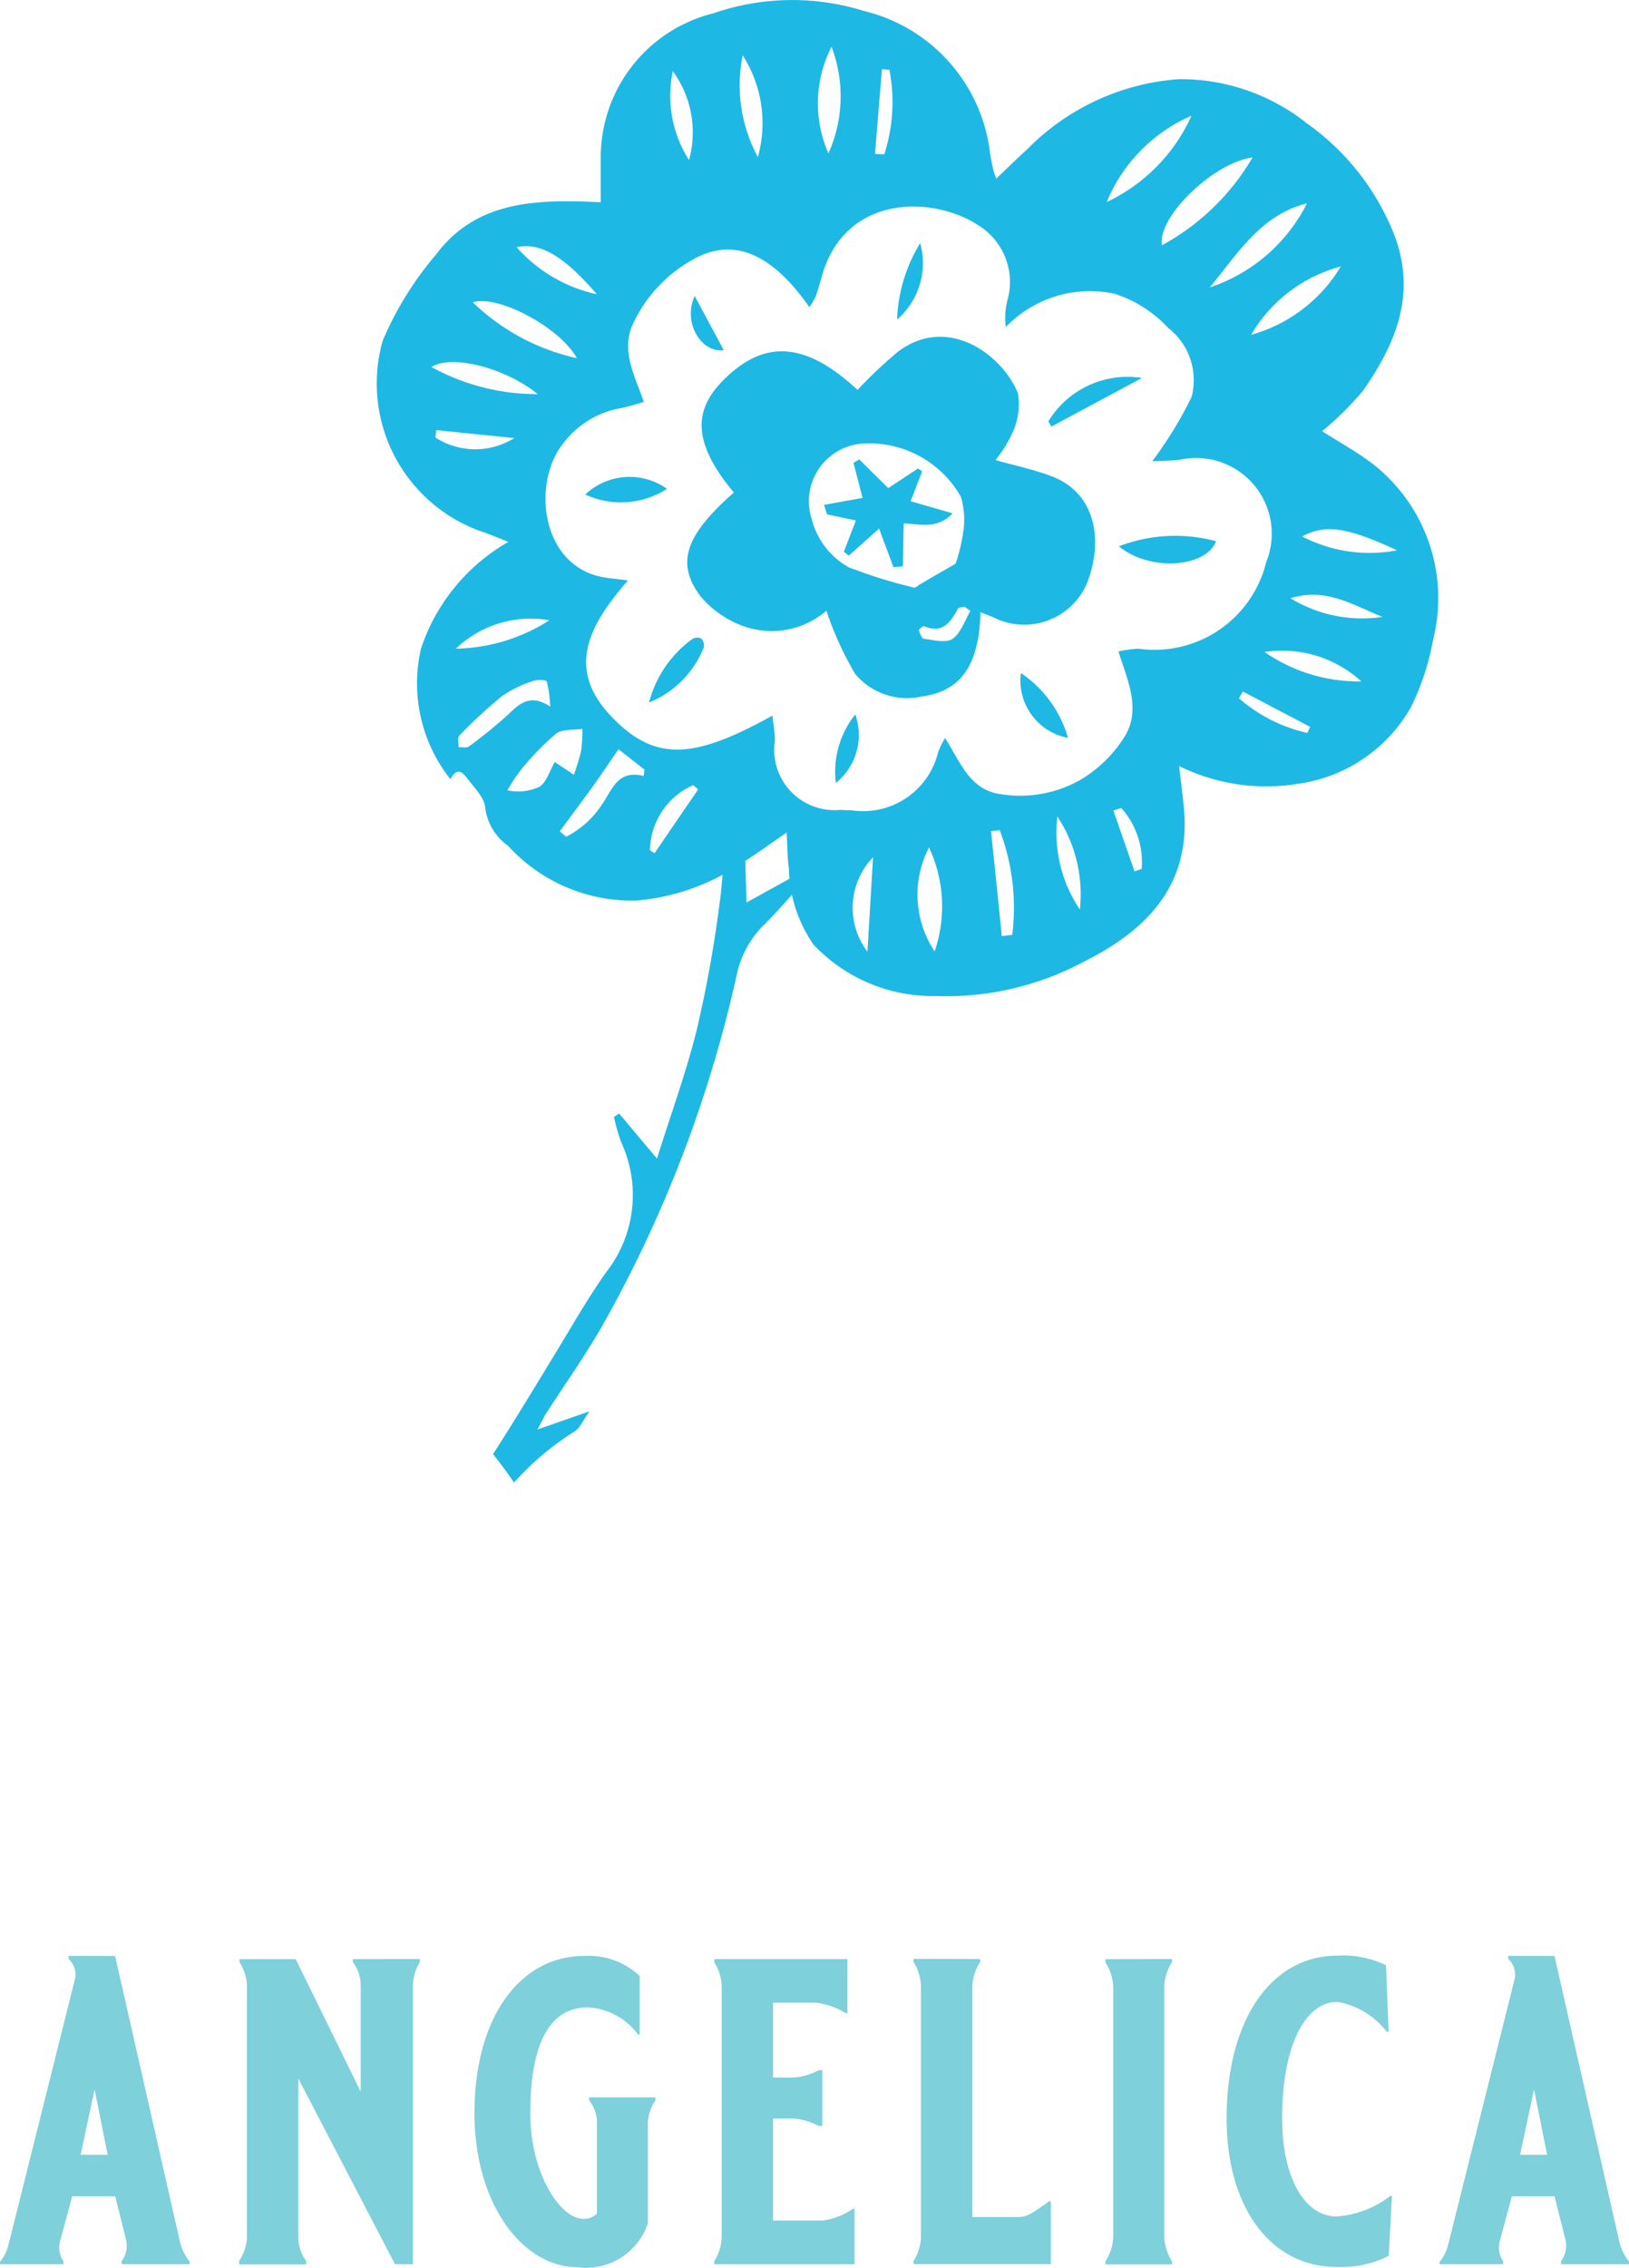 <svg xmlns="http://www.w3.org/2000/svg" width="46.961" height="65.344" viewBox="0 0 46.961 65.344">
  <g id="Group_35" data-name="Group 35" transform="translate(-316.118 651.809)">
    <g id="Group_17" data-name="Group 17" transform="translate(317.118 -655.937)">
      <path id="Path_27" data-name="Path 27" d="M554.436,372.144l1.86,8.193a1.481,1.481,0,0,0,.289.616v.075h-1.961v-.088a.744.744,0,0,0,.126-.628l-.313-1.244H553.2l-.352,1.307a.686.686,0,0,0,.1.565v.088h-1.835v-.062a1.274,1.274,0,0,0,.238-.453l1.931-7.716a.6.6,0,0,0-.188-.566v-.088Zm-.993,5.73h.779l-.377-1.885Z" transform="translate(-552.118 -311.657)" fill="#7ed0db"/>
      <path id="Path_28" data-name="Path 28" d="M565.8,372.265v.089a1.4,1.4,0,0,0-.2.678v8.03h-.515l-2.789-5.353V380.3a1.18,1.18,0,0,0,.226.666v.1h-1.931v-.1a1.359,1.359,0,0,0,.225-.666v-7.264a1.311,1.311,0,0,0-.215-.678v-.089h1.621l1.873,3.82v-3.053a1.1,1.1,0,0,0-.226-.678v-.089Z" transform="translate(-554.697 -311.69)" fill="#7ed0db"/>
      <path id="Path_29" data-name="Path 29" d="M574.918,376.97v2.877a1.876,1.876,0,0,1-2,1.27c-1.658,0-3-1.885-3-4.436,0-2.828,1.357-4.536,3.154-4.536a2.137,2.137,0,0,1,1.609.578v1.684h-.05a1.913,1.913,0,0,0-1.445-.78c-1.055,0-1.659.965-1.659,3.054,0,1.716.858,3.04,1.532,3.04a.536.536,0,0,0,.391-.15v-2.7a1.073,1.073,0,0,0-.226-.564v-.088h1.911v.088A1.218,1.218,0,0,0,574.918,376.97Z" transform="translate(-557.24 -311.657)" fill="#7ed0db"/>
      <path id="Path_30" data-name="Path 30" d="M582.323,373.522h-1.208v2.161h.578a1.8,1.8,0,0,0,.741-.215h.1v1.609h-.1a1.859,1.859,0,0,0-.741-.215h-.578v2.94h1.419a1.964,1.964,0,0,0,.881-.339h.049v1.6H579.42v-.088a1.424,1.424,0,0,0,.214-.678v-7.262a1.422,1.422,0,0,0-.215-.678v-.089h3.84v1.559h-.049A2.1,2.1,0,0,0,582.323,373.522Z" transform="translate(-559.829 -311.69)" fill="#7ed0db"/>
      <path id="Path_31" data-name="Path 31" d="M589.238,372.265v.089a1.32,1.32,0,0,0-.226.678V379.7h1.332c.239,0,.389-.1.88-.453h.05v1.81h-3.958v-.088a1.426,1.426,0,0,0,.214-.678v-7.263a1.422,1.422,0,0,0-.215-.678v-.089Z" transform="translate(-561.98 -311.69)" fill="#7ed0db"/>
      <path id="Path_32" data-name="Path 32" d="M596.84,372.265v.089a1.407,1.407,0,0,0-.225.678V380.3a1.454,1.454,0,0,0,.225.678v.088h-1.922v-.088a1.4,1.4,0,0,0,.225-.678v-7.263a1.446,1.446,0,0,0-.225-.678v-.089Z" transform="translate(-564.051 -311.69)" fill="#7ed0db"/>
      <path id="Path_33" data-name="Path 33" d="M604.395,380.787a3.063,3.063,0,0,1-1.494.322c-1.911,0-3.18-1.716-3.18-4.285,0-2.815,1.269-4.688,3.2-4.688a2.853,2.853,0,0,1,1.395.277l.075,1.91-.049.013a2.3,2.3,0,0,0-1.42-.867c-.956,0-1.6,1.295-1.6,3.355,0,1.7.644,2.828,1.57,2.828a2.863,2.863,0,0,0,1.546-.59h.05Z" transform="translate(-565.36 -311.658)" fill="#7ed0db"/>
      <path id="Path_34" data-name="Path 34" d="M611.47,372.144l1.86,8.193a1.482,1.482,0,0,0,.289.616v.075h-1.96v-.088a.751.751,0,0,0,.125-.628l-.313-1.244h-1.229l-.352,1.307a.687.687,0,0,0,.1.565v.088h-1.835v-.062a1.274,1.274,0,0,0,.238-.453l1.931-7.716a.6.6,0,0,0-.189-.566v-.088Zm-.992,5.73h.779l-.377-1.885Z" transform="translate(-567.657 -311.657)" fill="#7ed0db"/>
      <g id="Group_3" data-name="Group 3" transform="translate(9.832 4.127)">
        <path id="Path_145" data-name="Path 145" d="M574.7,287.892v-1.221a4.274,4.274,0,0,1,3.248-4.224,6.949,6.949,0,0,1,4.346-.065,4.791,4.791,0,0,1,3.627,4.081c.024.163.058.324.092.486.011.053.034.1.087.262.324-.307.611-.591.907-.859a6.8,6.8,0,0,1,4.351-2.006,5.838,5.838,0,0,1,3.7,1.274,7.125,7.125,0,0,1,2.509,3.191c.661,1.715.059,3.14-.884,4.5a8.828,8.828,0,0,1-1.189,1.177c.487.311,1.014.6,1.483.96a4.907,4.907,0,0,1,1.717,5.05,7.388,7.388,0,0,1-.636,1.94,4.442,4.442,0,0,1-3.261,2.211,5.665,5.665,0,0,1-3.425-.512c.05.436.1.8.133,1.164.236,2.238-1.047,3.553-2.844,4.456a8.417,8.417,0,0,1-4.307,1.007,4.722,4.722,0,0,1-3.518-1.478,3.972,3.972,0,0,1-.711-2.17c-.046-.324-.043-.657-.067-1.062-.472.323-.9.636-1.342.912a6.339,6.339,0,0,1-2.988,1.047,4.826,4.826,0,0,1-3.7-1.577,1.59,1.59,0,0,1-.659-1.094c-.015-.273-.282-.547-.472-.79-.139-.174-.314-.449-.531-.036a4.435,4.435,0,0,1-.848-3.763,5.555,5.555,0,0,1,2.52-3.076c-.343-.132-.566-.229-.8-.306a4.522,4.522,0,0,1-2.824-5.491,9.581,9.581,0,0,1,1.531-2.474c1.134-1.521,2.8-1.591,4.5-1.526Zm4.949,14.8c.03.278.071.493.071.707A1.739,1.739,0,0,0,581.6,305.4c.128.008.262.01.386.019a2.223,2.223,0,0,0,2.442-1.69,3.185,3.185,0,0,1,.195-.4c.449.687.693,1.483,1.594,1.617a3.538,3.538,0,0,0,2.291-.4,3.784,3.784,0,0,0,1.281-1.236c.5-.785.106-1.624-.166-2.474a3.365,3.365,0,0,1,.578-.08,3.315,3.315,0,0,0,3.682-2.494,2.181,2.181,0,0,0-2.472-2.954c-.275.038-.555.033-.814.047a11.409,11.409,0,0,0,1.134-1.851,1.9,1.9,0,0,0-.672-1.989,3.6,3.6,0,0,0-1.551-.987,3.362,3.362,0,0,0-3.131.96,2.054,2.054,0,0,1,.045-.771,1.919,1.919,0,0,0-.693-2.063c-1.314-.973-4-1.073-4.671,1.42-.048.174-.1.358-.161.53a2.262,2.262,0,0,1-.183.311c-1.054-1.508-2.128-1.994-3.234-1.438a4.1,4.1,0,0,0-1.826,1.865c-.4.794.015,1.516.287,2.3a6.388,6.388,0,0,1-.652.181,2.65,2.65,0,0,0-1.694,1.047c-.865,1.107-.636,3.462,1.134,3.818.222.044.45.06.755.1-1.08,1.244-1.821,2.508-.492,3.906,1.24,1.307,2.339,1.278,4.648-.006ZM593.49,286.6c-1.151.157-2.76,1.745-2.611,2.53a6.763,6.763,0,0,0,2.611-2.529Zm-19.565,17.788a6.513,6.513,0,0,0,.211-.7,4.718,4.718,0,0,0,.034-.622c-.256.04-.578,0-.758.137a7.856,7.856,0,0,0-1.015,1.047,4.913,4.913,0,0,0-.389.585,1.448,1.448,0,0,0,.934-.105c.2-.142.287-.458.431-.71Zm18.334-14.044a4.838,4.838,0,0,0,2.8-2.422c-1.324.338-1.968,1.41-2.8,2.421Zm-2.966-2.462a5.031,5.031,0,0,0,2.436-2.482,4.623,4.623,0,0,0-2.44,2.48Zm-16.05,14.544a3.515,3.515,0,0,0-.1-.725c-.018-.05-.28-.059-.4-.013a3.368,3.368,0,0,0-.882.428,14.359,14.359,0,0,0-1.238,1.142c-.06.06-.017.222-.022.336.1-.005.231.029.3-.023a13.369,13.369,0,0,0,1.134-.923c.33-.319.64-.6,1.208-.224Zm2.693,2,.023-.188-.748-.585c-.276.4-.491.723-.717,1.038-.321.446-.65.885-.975,1.327l.183.157a2.7,2.7,0,0,0,1.041-.944c.287-.407.44-.994,1.186-.809Zm-1.924-12.038c-.48-.887-2.281-1.844-3-1.612a6.24,6.24,0,0,0,3,1.608Zm19.443-.678a4.375,4.375,0,0,0,2.578-1.968,4.27,4.27,0,0,0-2.584,1.969Zm-9.289,14.767a2.946,2.946,0,0,0,.159,3,4.007,4.007,0,0,0-.165-3Zm-2.9-20a4.02,4.02,0,0,0,.087-3.066,3.576,3.576,0,0,0-.093,3.066Zm-8.384,6.943c-.932-.758-2.481-1.153-3.063-.781a6.318,6.318,0,0,0,3.057.782Zm5.911-9.77a4.347,4.347,0,0,0,.436,2.939,3.622,3.622,0,0,0-.442-2.938Zm15.043,17.2a4.77,4.77,0,0,0,2.791.849,3.392,3.392,0,0,0-2.8-.848Zm-7.574,8.186.3-.032a6.3,6.3,0,0,0-.36-3.017l-.252.027Q586.11,307.53,586.261,309.04Zm-13.048-9.1a3.124,3.124,0,0,0-2.691.819,5.147,5.147,0,0,0,2.695-.819Zm1.373-9.393c-.965-1.115-1.63-1.5-2.314-1.356a4.332,4.332,0,0,0,2.318,1.357Zm7.8,18.946q.082-1.362.162-2.722a2.093,2.093,0,0,0-.159,2.722Zm6.124-1.214a4.074,4.074,0,0,0-.647-2.683,3.956,3.956,0,0,0,.651,2.684Zm6.407-10.754a4.208,4.208,0,0,0,2.734.4c-1.439-.669-2.059-.76-2.73-.4Zm-17.675-10.842a2.989,2.989,0,0,0-.466-2.564,3.439,3.439,0,0,0,.469,2.565ZM594.581,299.3a3.953,3.953,0,0,0,2.657.539c-.858-.338-1.63-.856-2.653-.538Zm-17.072,5.508-.148-.12a2.094,2.094,0,0,0-1.244,1.875l.132.087ZM582.6,286.5l.274.009a4.914,4.914,0,0,0,.147-2.435l-.216-.016q-.1,1.222-.2,2.443Zm-12.641,7.957-.025.214a2.119,2.119,0,0,0,2.272.016Zm23.251,7.532-.113.195a4.5,4.5,0,0,0,1.974,1l.081-.174Zm-3.123,5.184.206-.072a2.339,2.339,0,0,0-.59-1.757l-.224.077Z" transform="translate(-568.213 -282.063)" fill="#1eb8e5"/>
        <path id="Path_146" data-name="Path 146" d="M580.5,323.246a36.267,36.267,0,0,1-.685,3.921c-.3,1.24-.745,2.442-1.163,3.781l-1.093-1.3-.148.1a5.639,5.639,0,0,0,.208.728,3.607,3.607,0,0,1-.436,3.751c-.509.722-.952,1.492-1.41,2.25-.611,1-1.214,2.006-1.848,2.987.212.262.412.538.605.819a8.183,8.183,0,0,1,1.75-1.476c.15-.092.229-.3.427-.577l-1.5.523c.135-.253.188-.369.256-.475.523-.806,1.074-1.591,1.558-2.417a36.664,36.664,0,0,0,3.945-10.277,2.844,2.844,0,0,1,.808-1.408c.467-.469.892-.979,1.336-1.472l-.107-.113-1.77.977c-.036-1.216-.071-2.374-.106-3.553-.486.065-.56.233-.551.585a17.661,17.661,0,0,1-.077,2.645Z" transform="translate(-570.544 -297.563)" fill="#1eb8e5"/>
        <path id="Path_147" data-name="Path 147" d="M591.84,306.4c-.047,1.532-.557,2.273-1.7,2.429a1.95,1.95,0,0,1-1.91-.645,9.511,9.511,0,0,1-.834-1.827,2.426,2.426,0,0,1-2.332.465,2.907,2.907,0,0,1-1.29-.872c-.734-.97-.436-1.773.955-3-1.37-1.635-1.074-2.575-.087-3.439,1.11-.973,2.25-.822,3.652.484a12.7,12.7,0,0,1,1.185-1.117c1.431-1.052,2.979.1,3.435,1.2a1.941,1.941,0,0,1-.156,1.159,3.6,3.6,0,0,1-.488.778c.559.158,1.1.272,1.607.462,1.308.488,1.516,1.894,1.015,3.126a1.967,1.967,0,0,1-2.7.935Zm-.718-1.4a4.915,4.915,0,0,0,.21-.852,2.334,2.334,0,0,0-.058-1.074,3.037,3.037,0,0,0-2.856-1.532,1.667,1.667,0,0,0-1.452,2.152,2.225,2.225,0,0,0,1.076,1.411,14.494,14.494,0,0,0,1.878.584c.049.014.124-.065.186-.1Zm.428,1.366-.169-.126c-.066.018-.169.017-.192.059-.214.389-.442.728-.975.505-.031-.013-.157.092-.15.117.027.092.087.24.142.246.279.031.636.13.827,0,.242-.168.351-.529.517-.805Z" transform="translate(-574.405 -288.758)" fill="#1eb8e5"/>
        <path id="Path_148" data-name="Path 148" d="M604.422,308.456a4.519,4.519,0,0,1,2.8-.146C606.932,309.075,605.3,309.189,604.422,308.456Z" transform="translate(-582.997 -292.714)" fill="#1eb8e5"/>
        <path id="Path_149" data-name="Path 149" d="M600.983,301.671a2.669,2.669,0,0,1,2.7-1.251l-2.611,1.4Z" transform="translate(-581.593 -289.528)" fill="#1eb8e5"/>
        <path id="Path_150" data-name="Path 150" d="M580.776,305.638a2.447,2.447,0,0,1-2.355.164A1.861,1.861,0,0,1,580.776,305.638Z" transform="translate(-572.38 -291.552)" fill="#1eb8e5"/>
        <path id="Path_151" data-name="Path 151" d="M581.526,314.991a3.271,3.271,0,0,1,1.254-1.832.27.27,0,0,1,.255-.007.306.306,0,0,1,.072.243A2.828,2.828,0,0,1,581.526,314.991Z" transform="translate(-573.647 -294.749)" fill="#1eb8e5"/>
        <path id="Path_152" data-name="Path 152" d="M600.993,316.711a1.681,1.681,0,0,1-1.358-1.868,3.359,3.359,0,0,1,1.358,1.868Z" transform="translate(-581.037 -295.449)" fill="#1eb8e5"/>
        <path id="Path_153" data-name="Path 153" d="M590.622,318.835a2.656,2.656,0,0,1,.561-1.976A1.771,1.771,0,0,1,590.622,318.835Z" transform="translate(-577.359 -296.273)" fill="#1eb8e5"/>
        <path id="Path_154" data-name="Path 154" d="M594.278,293.906a2.143,2.143,0,0,1-.666,2.2A4.52,4.52,0,0,1,594.278,293.906Z" transform="translate(-578.583 -286.899)" fill="#1eb8e5"/>
        <path id="Path_155" data-name="Path 155" d="M583.673,296.479l.839,1.563C583.857,298.126,583.324,297.247,583.673,296.479Z" transform="translate(-574.479 -287.95)" fill="#1eb8e5"/>
        <path id="Path_156" data-name="Path 156" d="M592.054,307.545l-.415-1.111-.872.777-.145-.107.349-.906-.832-.174-.087-.275,1.111-.2-.262-1.01.166-.1.837.827.856-.564.122.079-.334.864,1.213.349c-.453.47-.946.31-1.412.287-.008.436-.016.839-.024,1.241Z" transform="translate(-577.129 -291.201)" fill="#1eb8e5"/>
      </g>
    </g>
  </g>
</svg>
